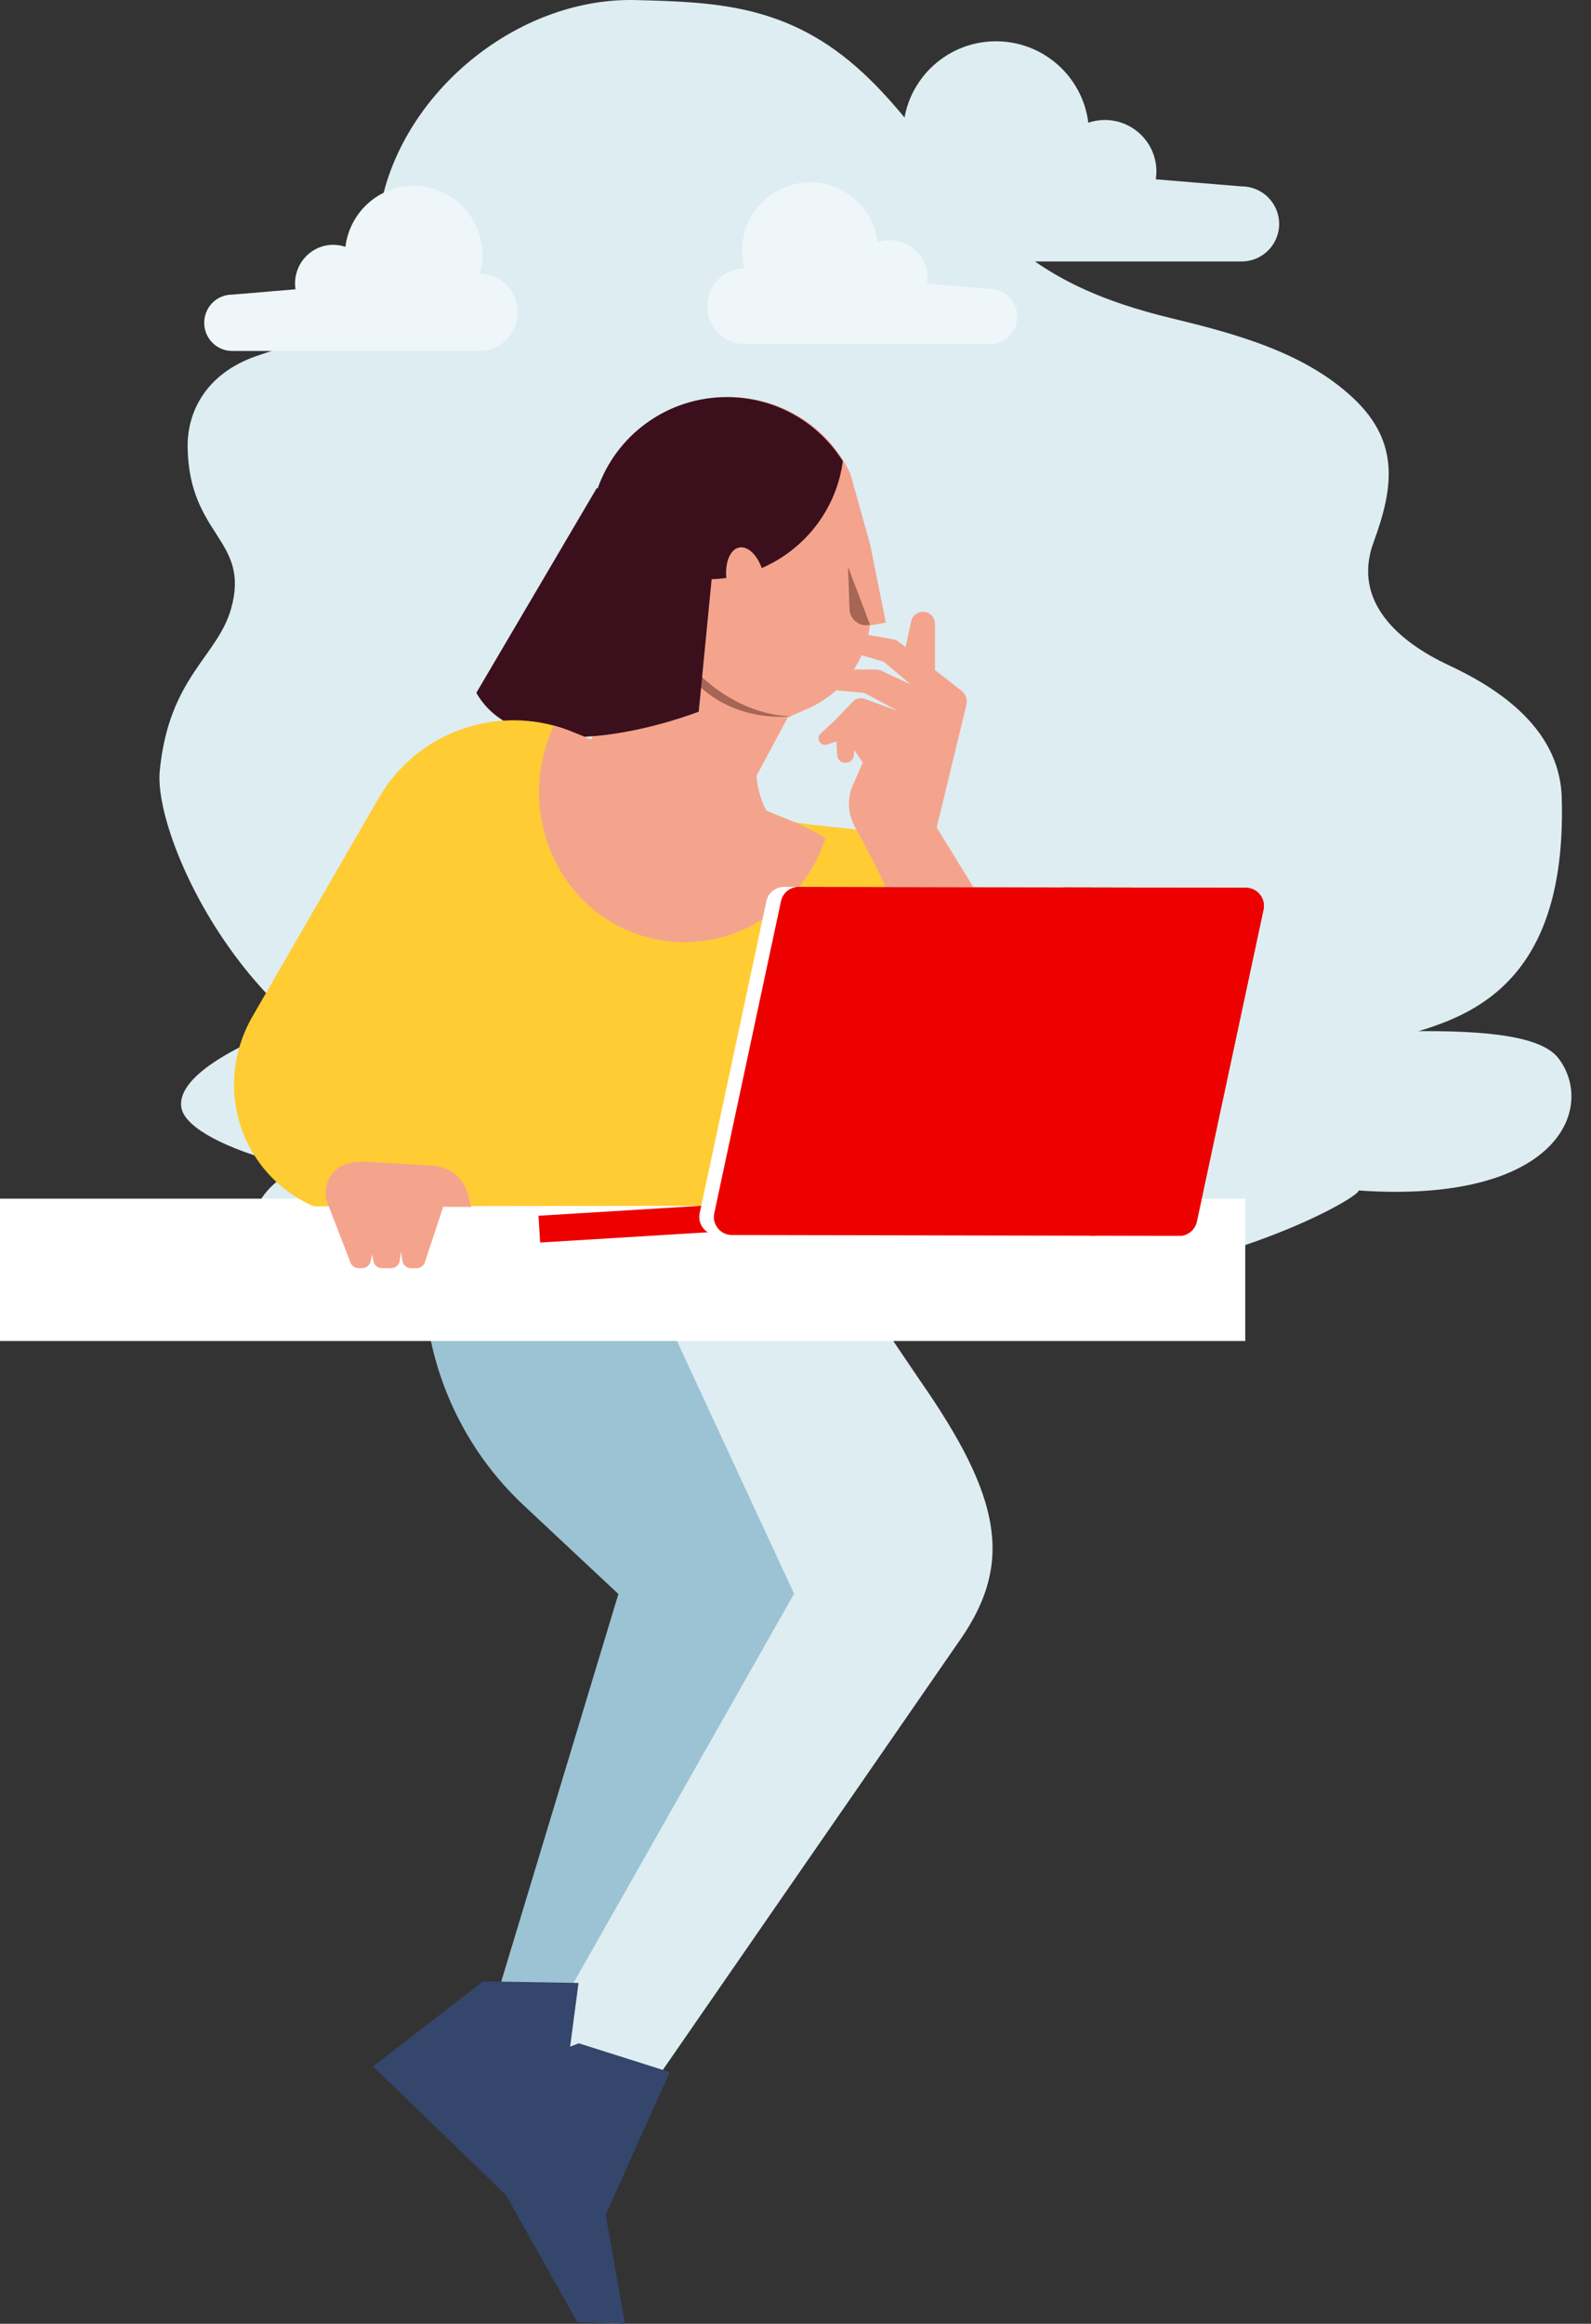 <svg width="137" height="200" viewBox="0 0 137 200" fill="none" xmlns="http://www.w3.org/2000/svg">
<rect x="0" y="0" width="137" height="200" fill="#333333" stroke="none"/>
<path fill-rule="evenodd" clip-rule="evenodd" d="M19.903 52.371C21.568 46.407 16.274 46.177 16.157 38.492C16.11 35.348 17.834 32.147 21.985 30.679C24.025 29.957 26.058 29.461 27.873 28.314C32.01 25.699 31.935 20.723 33.063 16.482C35.541 7.166 45.078 -0.235 54.732 0.006C61.691 0.179 67.982 0.392 74.327 6.288C78.668 10.322 81.489 15.287 85.519 19.446C89.788 23.85 94.989 25.963 100.829 27.378C106.352 28.717 112.36 30.309 116.588 34.322C120.56 38.093 119.981 42.038 118.278 46.669C116.399 51.775 120.473 55.249 124.719 57.237C128.295 58.911 134.281 62.317 134.477 68.596C135.082 88.044 122.706 88.122 118.092 89.97C75.646 106.975 59.356 93.859 41.358 94.124C23.417 94.388 13.132 72.73 13.755 66.352C14.546 58.254 18.74 56.536 19.903 52.371Z" fill="#DEEDF2"/>
<path fill-rule="evenodd" clip-rule="evenodd" d="M90.504 84.561C95.165 85.807 96.617 88.59 101.433 89.034C111.107 89.926 130.915 86.767 134.201 91.088C137.441 95.348 134.178 103.647 116.971 102.462C117.37 102.746 108.947 107.932 94.949 110.193C89.41 111.088 80.024 111.237 76.361 110.382C70.73 109.067 64.941 108.553 59.164 108.825C38.619 109.793 22.37 108.591 21.936 105.089C21.79 103.919 22.86 102.207 24.649 101.131C25.764 100.46 24.032 100.081 23.628 99.967C18.665 98.566 15.814 96.814 15.607 95.279C14.958 90.463 32.489 84.421 53.309 81.845C67.493 80.091 82.722 82.482 90.504 84.561Z" fill="#DEEDF2"/>
<path fill-rule="evenodd" clip-rule="evenodd" d="M37.205 101.877L36.667 106.869C35.754 115.336 38.876 123.739 45.096 129.562L53.249 137.193L42.182 173.785L49.957 181.828L68.856 140.906C69.966 136.388 69.521 131.628 67.593 127.393L57.65 105.564L37.205 101.877Z" fill="#9BC3D3"/>
<path fill-rule="evenodd" clip-rule="evenodd" d="M46.741 188.305L42.082 183.545L68.378 137.168L53.347 104.752L72.078 108.262L79.221 118.817C86.207 128.83 87.223 134.439 82.821 140.926L55.933 179.805L52.822 186.038L46.741 188.305Z" fill="#DEEDF2"/>
<path fill-rule="evenodd" clip-rule="evenodd" d="M41.605 170.529L49.816 170.667L49.094 176.147L49.84 175.861L57.668 178.339L52.158 190.618L53.813 199.999L49.708 199.861L43.573 188.927L32.118 177.843L41.605 170.529Z" fill="#34466B"/>
<rect y="103.166" width="107.227" height="12.251" fill="white"/>
<path fill-rule="evenodd" clip-rule="evenodd" d="M73.218 40.758C72.559 39.355 71.604 38.04 70.292 36.921C66.468 33.661 60.828 33.254 56.596 35.971C50.934 39.607 49.647 47.175 53.624 52.437C54.085 53.047 54.598 53.596 55.149 54.087L48.769 68.437L63.131 70.519L67.838 61.74L69.527 61.007C72.403 59.76 74.425 57.123 74.874 54.037L74.904 53.831L76.279 53.581L74.928 46.859L73.218 40.758Z" fill="#F4A48D"/>
<path fill-rule="evenodd" clip-rule="evenodd" d="M68.18 61.647C68.181 61.732 68.182 61.819 68.182 61.907C68.183 62.073 68.183 62.242 68.183 62.184C68.183 62.09 68.183 61.998 68.182 61.907C68.182 61.796 68.182 61.686 68.181 61.647L68.18 61.647ZM58.644 56.185C58.625 56.24 58.606 56.329 58.583 56.497C59.487 59.391 63.365 62.062 68.148 61.646C63.926 61.546 60.222 58.606 58.644 56.185ZM74.916 53.769L73.022 48.783L73.152 52.438C73.184 53.34 74.038 53.984 74.916 53.769Z" fill="#A66555"/>
<path fill-rule="evenodd" clip-rule="evenodd" d="M51.466 42.041C53.064 37.463 57.439 34.176 62.587 34.176C66.8 34.176 70.496 36.378 72.576 39.687C72.031 43.825 69.311 47.284 65.594 48.891C65.176 47.735 64.386 46.979 63.654 47.123C62.872 47.276 62.417 48.403 62.542 49.744C62.128 49.801 61.706 49.837 61.279 49.85L60.167 61.249C60.167 61.249 45.296 67.123 41.017 59.629L51.382 42.016L51.466 42.041Z" fill="#3B101C"/>
<path fill-rule="evenodd" clip-rule="evenodd" d="M85.052 103.745L94.323 103.732L89.243 94.003L87.936 86.058C86.976 80.22 83.501 75.156 78.524 72.133C77.615 71.584 69.233 71.097 68.229 70.689L49.257 62.981C48.738 62.769 48.219 62.596 47.694 62.452C41.906 60.893 35.681 63.378 32.615 68.68L21.766 87.437C18.186 93.627 20.846 101.045 26.851 103.752L27.091 103.824L78.735 103.753L76.246 93.702L85.081 103.744L85.052 103.745Z" fill="#FFCC33"/>
<path fill-rule="evenodd" clip-rule="evenodd" d="M31.784 99.993L31.988 100.003L37.334 100.333C38.731 100.42 39.911 101.384 40.278 102.728L40.3 102.813L40.561 103.882L38.164 103.87L36.588 108.632C36.493 108.927 36.228 109.128 35.922 109.15L35.868 109.152H35.397C35.038 109.152 34.732 108.905 34.655 108.56L34.646 108.51L34.53 107.748L34.422 108.502C34.372 108.86 34.076 109.128 33.719 109.15L33.67 109.152H32.898C32.551 109.152 32.254 108.918 32.164 108.588L32.153 108.538L32.041 107.948L31.918 108.55C31.848 108.883 31.564 109.127 31.225 109.15L31.174 109.152H30.887C30.592 109.152 30.327 108.981 30.203 108.718L30.181 108.668L28.213 103.575C27.597 101.983 28.661 100.242 30.364 100.047C30.832 99.995 31.307 99.975 31.784 99.993ZM78.559 53.208C78.768 52.824 79.202 52.6 79.654 52.671C80.146 52.749 80.512 53.177 80.512 53.676L80.51 57.541C80.511 57.562 80.512 57.58 80.512 57.595C80.512 57.6 80.512 57.605 80.512 57.609C80.511 57.616 80.511 57.622 80.51 57.628V57.67L81.383 58.35L82.796 59.449C83.166 59.738 83.331 60.221 83.215 60.675L80.657 71.219L80.657 71.22L93.797 92.57C94.779 93.578 95.675 94.898 96.358 96.437C98.255 100.71 97.793 105.059 95.33 106.147C92.866 107.237 89.332 104.653 87.437 100.38C87.268 100 87.118 99.62 86.987 99.241L75.339 74.398L73.573 71.076C72.995 69.994 72.945 68.711 73.435 67.589L74.293 65.63L73.554 64.553L73.526 65.006C73.503 65.337 73.247 65.603 72.919 65.641L72.86 65.649C72.465 65.697 72.112 65.397 72.091 65.003L72.029 63.81L71.231 64.082C70.979 64.168 70.698 64.063 70.564 63.833C70.459 63.658 70.463 63.446 70.555 63.278C70.584 63.225 70.62 63.176 70.665 63.134L71.913 61.978L73.446 60.378C73.703 60.109 74.094 60.019 74.443 60.146L77.325 61.2L74.556 59.701C74.448 59.653 74.335 59.625 74.217 59.614L70.016 59.239C69.516 59.196 69.173 58.707 69.309 58.219C69.41 57.862 69.76 57.63 70.129 57.63L75.434 57.624C75.592 57.624 75.748 57.657 75.892 57.724L78.404 58.897L76.238 57.073C76.129 56.979 76.001 56.913 75.864 56.874L71.415 55.622C70.98 55.501 70.743 55.035 70.898 54.614C71.028 54.262 71.389 54.055 71.758 54.118L75.866 54.84L76.922 55.027C77.085 55.055 77.238 55.121 77.368 55.223L77.978 55.698L77.978 55.697L78.207 54.643L78.208 54.643L78.455 53.492C78.477 53.39 78.511 53.294 78.559 53.208ZM38.191 103.79L38.078 103.87L38.164 103.87L38.191 103.79ZM47.693 62.453C48.142 62.575 48.59 62.721 49.034 62.894L49.255 62.982L52.228 64.189C52.253 64.078 52.242 63.991 52.236 63.961L52.234 63.949L65.135 64.932C64.959 66.882 65.33 68.442 65.933 69.669L65.988 69.78L68.23 70.691C69.235 71.1 70.195 71.585 71.104 72.134C69.002 78.396 62.637 82.217 56.258 80.799C49.426 79.28 45.163 72.32 46.739 65.251C46.959 64.266 47.283 63.33 47.693 62.453Z" fill="#F4A48D"/>
<path fill-rule="evenodd" clip-rule="evenodd" d="M46.371 104.637L46.512 106.941L66.143 105.74L66.001 103.436C59.458 103.836 52.914 104.237 46.371 104.637Z" fill="#EC0000"/>
<path fill-rule="evenodd" clip-rule="evenodd" d="M61.761 106.291L100.28 106.365C101.012 106.367 101.645 105.855 101.798 105.139L107.541 78.282C107.747 77.318 107.014 76.408 106.029 76.406L67.512 76.332C66.781 76.331 66.147 76.842 65.994 77.559L60.249 104.415C60.042 105.379 60.776 106.289 61.761 106.291Z" fill="white"/>
<path fill-rule="evenodd" clip-rule="evenodd" d="M67.251 77.562L61.506 104.419C61.3 105.382 62.033 106.291 63.018 106.294L79.147 106.324L99.599 106.366L101.536 106.368C102.267 106.37 102.902 105.858 103.055 105.14L108.799 78.286C108.897 77.816 108.776 77.358 108.51 77.015C108.23 76.65 107.792 76.409 107.285 76.41L91.549 76.377L68.77 76.334C68.038 76.333 67.403 76.844 67.251 77.562Z" fill="#EC0000"/>
<path fill-rule="evenodd" clip-rule="evenodd" d="M91.549 76.377L99.598 106.365L101.535 106.368C102.267 106.369 102.903 105.858 103.055 105.14L108.799 78.285C108.897 77.815 108.776 77.357 108.509 77.014C108.23 76.65 107.791 76.409 107.285 76.409L91.549 76.377Z" fill="#EC0000"/>
<path fill-rule="evenodd" clip-rule="evenodd" d="M93.713 10.56C93.226 6.611 89.853 3.553 85.766 3.553C81.343 3.553 77.758 7.132 77.758 11.548C77.758 12.272 77.855 12.974 78.036 13.641C77.968 13.642 77.9 13.645 77.833 13.649L77.758 13.643V13.654C75.464 13.826 73.656 15.739 73.656 18.073C73.656 20.407 75.464 22.32 77.758 22.492V22.505H106.912V22.505H106.912C108.699 22.505 110.147 21.058 110.147 19.274C110.147 17.489 108.699 16.043 106.912 16.043H106.912V16.042L99.525 15.434C99.559 15.214 99.577 14.989 99.577 14.759C99.577 12.311 97.59 10.327 95.138 10.327C94.64 10.327 94.16 10.409 93.713 10.56Z" fill="#DEEDF2"/>
<path fill-rule="evenodd" clip-rule="evenodd" d="M75.575 20.842C75.218 17.941 72.751 15.695 69.76 15.695C66.524 15.695 63.901 18.324 63.901 21.567C63.901 22.099 63.971 22.614 64.104 23.104C64.054 23.105 64.005 23.107 63.956 23.11L63.901 23.105V23.113C62.222 23.239 60.9 24.644 60.9 26.358C60.9 28.073 62.222 29.477 63.901 29.604V29.614H85.233V29.613H85.233C86.54 29.613 87.6 28.551 87.6 27.24C87.6 25.93 86.54 24.867 85.233 24.867H85.233V24.867L79.828 24.421C79.853 24.259 79.865 24.093 79.865 23.925C79.865 22.127 78.412 20.67 76.618 20.67C76.253 20.67 75.902 20.73 75.575 20.842Z" fill="#EFF6F9"/>
<path fill-rule="evenodd" clip-rule="evenodd" d="M29.744 21.246C30.105 18.284 32.6 15.99 35.624 15.99C38.895 15.99 41.548 18.675 41.548 21.986C41.548 22.53 41.477 23.056 41.343 23.557C41.393 23.557 41.443 23.559 41.492 23.562L41.548 23.558V23.566C43.245 23.695 44.582 25.13 44.582 26.88C44.582 28.631 43.245 30.066 41.548 30.195V30.205H19.979V30.204H19.979C18.657 30.204 17.585 29.119 17.585 27.781C17.585 26.442 18.657 25.358 19.979 25.358H19.979V25.358L25.444 24.901C25.419 24.736 25.406 24.567 25.406 24.395C25.406 22.559 26.876 21.071 28.689 21.071C29.058 21.071 29.413 21.133 29.744 21.246Z" fill="#EFF6F9"/>
</svg>
